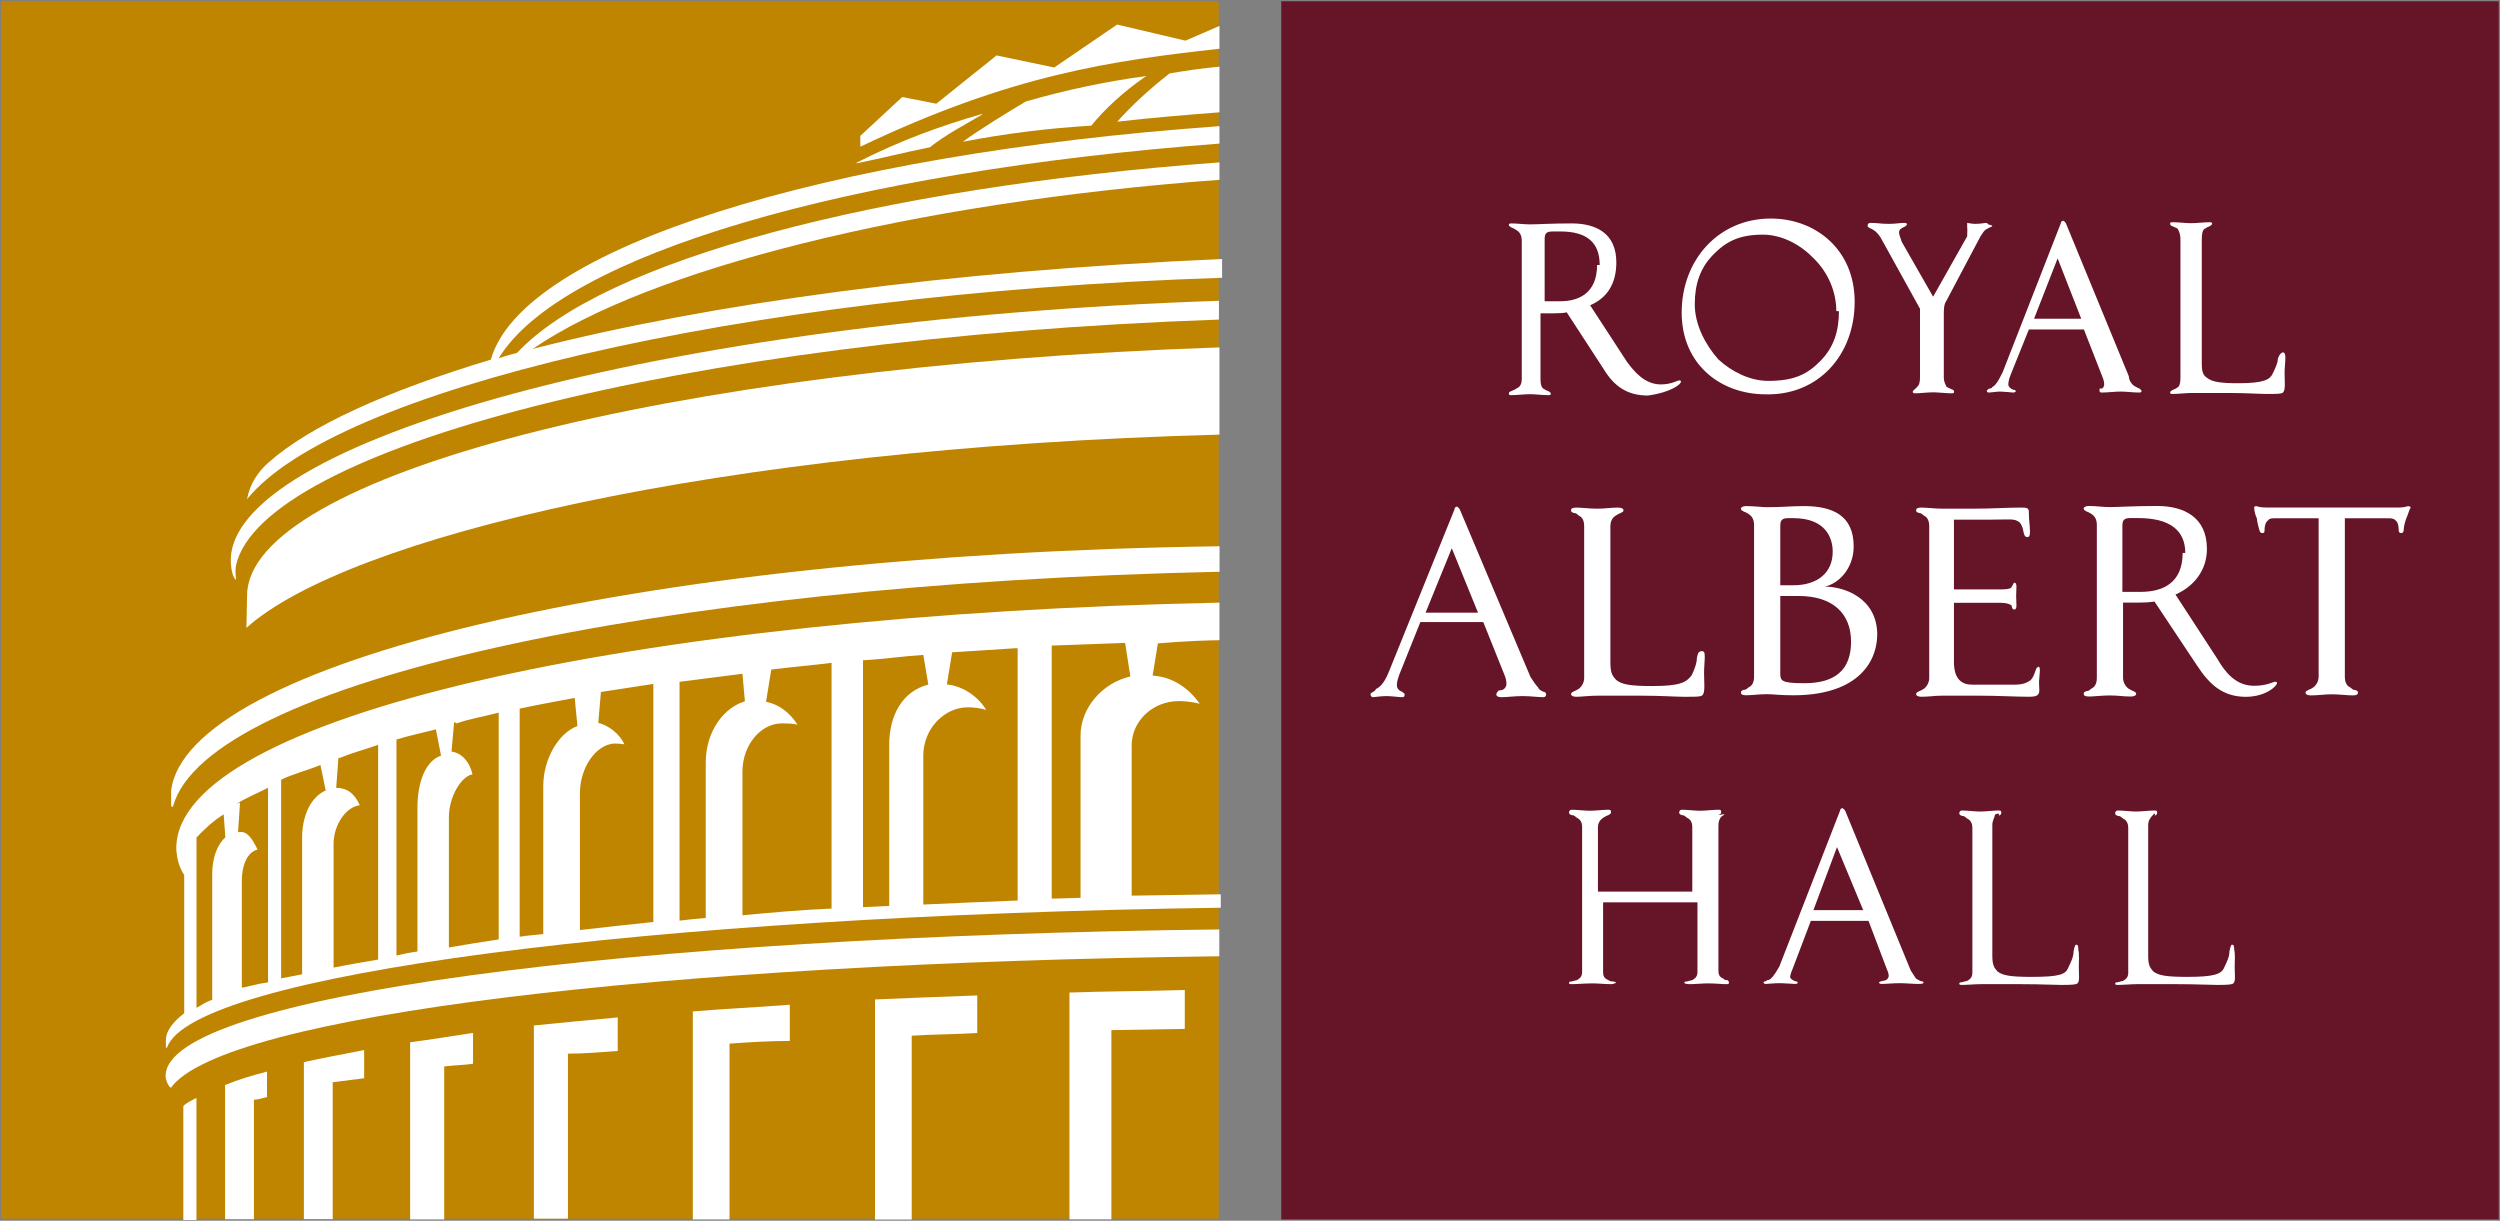 <?xml version="1.0" encoding="UTF-8" standalone="no"?>
<!-- Created with Inkscape (http://www.inkscape.org/) -->

<svg
   xmlns:dc="http://purl.org/dc/elements/1.1/"
   xmlns:cc="http://creativecommons.org/ns#"
   xmlns:rdf="http://www.w3.org/1999/02/22-rdf-syntax-ns#"
   xmlns:svg="http://www.w3.org/2000/svg"
   xmlns="http://www.w3.org/2000/svg"
   xmlns:sodipodi="http://sodipodi.sourceforge.net/DTD/sodipodi-0.dtd"
   xmlns:inkscape="http://www.inkscape.org/namespaces/inkscape"
   width="1000"
   height="488.287"
   id="svg11364"
   version="1.1"
   inkscape:version="0.48.5 r10040"
   sodipodi:docname="New document 5">
  <rect width="100%" height="100%" fill="#808080" stroke="none"/>
  <defs
     id="defs11366" />
  <sodipodi:namedview
     id="base"
     pagecolor="#ffffff"
     bordercolor="#666666"
     borderopacity="1.0"
     inkscape:pageopacity="0.0"
     inkscape:pageshadow="2"
     inkscape:zoom="0.40603397"
     inkscape:cx="497.69828"
     inkscape:cy="87.408742"
     inkscape:document-units="px"
     inkscape:current-layer="layer1"
     showgrid="false"
     fit-margin-left="0.5"
     fit-margin-bottom="0.5"
     fit-margin-top="0.5"
     fit-margin-right="0.5"
     inkscape:window-width="1190"
     inkscape:window-height="1037"
     inkscape:window-x="725"
     inkscape:window-y="-21"
     inkscape:window-maximized="0" />
  <g
     inkscape:label="Layer 1"
     inkscape:groupmode="layer"
     id="layer1"
     transform="translate(-402.251,127.586)">
    <path
       inkscape:connector-curvature="0"
       id="path9971"
       style="fill:#661428;fill-opacity:1;fill-rule:nonzero;stroke:none"
       d="m 914.748,360.201 487.003,0 0,-487.279 -487.003,0 0,487.279 z" />
    <g
       transform="matrix(1048.401,0,0,-536.716,1074.629,25.113)"
       id="g9973">
      <path
         inkscape:connector-curvature="0"
         id="path9975"
         style="fill:#ffffff;fill-opacity:1;fill-rule:nonzero;stroke:none"
         d="m 0,0 c 0,7.4e-4 -1.8e-4,0.001 -6.5e-4,0.001 -7.3e-4,0 -0.003,-0.003 -0.007,-0.003 -0.006,0 -0.01,0.009 -0.013,0.017 l -0.014,0.042 c 0.006,0.005 0.01,0.015 0.01,0.032 0,0.022 -0.008,0.029 -0.017,0.029 -0.008,0 -0.013,-7.2e-4 -0.016,-7.2e-4 -0.002,0 -0.005,7.2e-4 -0.007,7.2e-4 -0.001,0 -0.001,-5.3e-4 -0.001,-0.001 0,-9.1e-4 1.8e-4,-0.001 9.2e-4,-0.002 5.6e-4,-3.7e-4 0.001,-7.2e-4 0.002,-0.002 8.3e-4,-0.001 0.002,-0.003 0.002,-0.008 l 0,-0.103 c 0,-0.004 -7.9e-4,-0.006 -0.002,-0.007 -6.7e-4,-0.001 -0.001,-0.001 -0.002,-0.002 -7.4e-4,-5e-4 -9.2e-4,-8.4e-4 -9.2e-4,-0.002 0,-8.9e-4 2.8e-4,-0.001 0.001,-0.001 0.002,0 0.005,7.3e-4 0.007,7.3e-4 0.002,0 0.005,-7.3e-4 0.007,-7.3e-4 0.001,0 0.001,5.6e-4 0.001,0.001 0,8.9e-4 -1.9e-4,0.001 -9.3e-4,0.002 -5.6e-4,3.3e-4 -0.001,6.6e-4 -0.002,0.002 -6.5e-4,0.001 -0.001,0.003 -0.001,0.007 l 0,0.049 0.005,0 c 0.002,0 0.004,1.8e-4 0.005,7.3e-4 l 0.014,-0.042 c 0.004,-0.013 0.009,-0.02 0.017,-0.02 C -0.004,-0.008 0,-0.002 0,0 z m -0.032,0.087 c 0,-0.021 -0.007,-0.027 -0.014,-0.027 l -0.006,0 0,0.046 c 0,0.004 3.6e-4,0.006 0.003,0.006 l 0.003,0 c 0.01,0 0.015,-0.008 0.015,-0.025" />
    </g>
    <g
       transform="matrix(1048.401,0,0,-536.716,1144.117,-6.892)"
       id="g9977">
      <path
         inkscape:connector-curvature="0"
         id="path9979"
         style="fill:#ffffff;fill-opacity:1;fill-rule:nonzero;stroke:none"
         d="m 0,0 c 0,0.039 -0.015,0.062 -0.032,0.062 -0.02,0 -0.034,-0.031 -0.034,-0.07 0,-0.039 0.015,-0.061 0.032,-0.061 C -0.014,-0.07 0,-0.04 0,0 z m -0.006,-0.007 c 0,-0.015 -0.002,-0.027 -0.007,-0.037 -0.005,-0.01 -0.01,-0.015 -0.02,-0.015 -0.007,0 -0.014,0.007 -0.019,0.016 -0.005,0.011 -0.009,0.026 -0.009,0.041 0,0.015 0.002,0.027 0.007,0.037 0.005,0.01 0.01,0.015 0.019,0.015 0.007,0 0.014,-0.007 0.019,-0.017 0.006,-0.011 0.009,-0.026 0.009,-0.04" />
    </g>
    <g
       transform="matrix(1048.401,0,0,-536.716,1198.644,-36.814)"
       id="g9981">
      <path
         inkscape:connector-curvature="0"
         id="path9983"
         style="fill:#ffffff;fill-opacity:1;fill-rule:nonzero;stroke:none"
         d="m 0,0 c -6.4e-4,-5.4e-4 -9.3e-4,-7.2e-4 -0.002,-0.002 -6.5e-4,-9e-4 -0.001,-0.002 -0.002,-0.005 l -0.013,-0.048 c -0.001,-0.003 -0.001,-0.006 -0.001,-0.011 l 0,-0.046 c 0,-0.004 8.3e-4,-0.006 0.001,-0.007 6.4e-4,-0.001 0.001,-0.001 0.002,-0.002 7.3e-4,-5e-4 9.2e-4,-8.4e-4 9.2e-4,-0.002 0,-8.9e-4 -2.8e-4,-0.001 -0.001,-0.001 -0.002,0 -0.005,7.3e-4 -0.007,7.3e-4 -0.002,0 -0.005,-7.3e-4 -0.007,-7.3e-4 -4.7e-4,0 -7.7e-4,5.6e-4 -7.7e-4,0.001 0,8.9e-4 1.9e-4,0.001 7.7e-4,0.002 2e-5,3.3e-4 5.6e-4,6.7e-4 0.001,0.002 6.3e-4,0.001 0.001,0.003 0.001,0.007 l 0,0.051 -0.015,0.053 c -0.001,0.003 -0.002,0.005 -0.003,0.006 -4.5e-4,5.5e-4 -7.4e-4,9.2e-4 -0.001,0.001 -6.3e-4,5.4e-4 -0.001,0.001 -0.001,0.002 0,9e-4 2.8e-4,0.002 0.001,0.002 0.003,0 0.004,-7.2e-4 0.007,-7.2e-4 0.003,0 0.004,7.2e-4 0.006,7.2e-4 0.001,0 0.001,-7.2e-4 0.001,-0.001 0,-9e-4 -2.6e-4,-0.001 -0.001,-0.002 -0.001,-7.2e-4 -0.002,-0.002 -0.002,-0.004 0,-0.002 7.4e-4,-0.005 0.001,-0.007 l 0.012,-0.041 0.013,0.045 c 0,0.003 6e-5,0.004 6e-5,0.005 0,7.4e-4 -6e-5,0.001 -6e-5,0.002 0,5.5e-4 0,0.001 0,0.002 0,7.1e-4 0,0.001 0,0.001 0,0 0.002,-7.2e-4 0.003,-7.2e-4 0.002,0 0.004,7.2e-4 0.004,7.2e-4 6.4e-4,0 9.2e-4,-5.5e-4 9.2e-4,-0.001 C 0.001,9.1e-4 6.5e-4,5.5e-4 0,0" />
    </g>
    <g
       transform="matrix(1048.401,0,0,-536.716,1258.854,28.891)"
       id="g9985">
      <path
         inkscape:connector-curvature="0"
         id="path9987"
         style="fill:#ffffff;fill-opacity:1;fill-rule:nonzero;stroke:none"
         d="m 0,0 c 0,9e-4 -2.8e-4,0.001 -8.2e-4,0.002 -7.6e-4,4.8e-4 -0.001,0.001 -0.002,0.002 -8.4e-4,0.001 -0.002,0.004 -0.002,0.007 l -0.024,0.114 c -2.5e-4,0.001 -8.1e-4,0.002 -0.001,0.002 -3.6e-4,0 -9.3e-4,-3.6e-4 -0.001,-0.002 L -0.053,0.014 C -0.055,0.006 -0.056,0.004 -0.057,0.003 -0.057,0.002 -0.058,0.002 -0.058,0.002 -0.059,0.001 -0.059,5.5e-4 -0.059,0 c 0,-7.2e-4 2.8e-4,-0.001 0.001,-0.001 3.7e-4,0 0.003,7.3e-4 0.004,7.3e-4 0.001,0 0.005,-7.3e-4 0.005,-7.3e-4 8.7e-4,0 0.001,7.3e-4 0.001,0.001 0,7.3e-4 -2.7e-4,0.001 -8.2e-4,0.001 -7.7e-4,4.8e-4 -0.002,0.002 -0.002,0.004 0,0.001 1.9e-4,0.004 8.4e-4,0.007 l 0.007,0.034 0.021,0 0.007,-0.035 c 4.5e-4,-0.002 7.4e-4,-0.004 7.4e-4,-0.006 0,-0.001 -3.9e-4,-0.003 -9.4e-4,-0.003 C -0.015,0.002 -0.015,0.002 -0.016,0.002 -0.016,0.001 -0.016,7.3e-4 -0.016,0 c 0,-7.2e-4 2.6e-4,-0.001 0.001,-0.001 0.002,0 0.005,7.3e-4 0.007,7.3e-4 0.002,0 0.005,-7.3e-4 0.007,-7.3e-4 C -2.8e-4,-0.001 0,-7.2e-4 0,0 z m -0.023,0.054 -0.018,0 0.009,0.045 0.009,-0.045" />
    </g>
    <g
       transform="matrix(1048.401,0,0,-536.716,1316.086,21.415)"
       id="g9989">
      <path
         inkscape:connector-curvature="0"
         id="path9991"
         style="fill:#ffffff;fill-opacity:1;fill-rule:nonzero;stroke:none"
         d="m 0,0 c 0,-0.003 9e-5,-0.006 9e-5,-0.009 0,-0.003 -1.7e-4,-0.005 -7.5e-4,-0.006 -6.3e-4,-8.9e-4 -0.002,-0.001 -0.006,-0.001 -0.003,0 -0.008,7.3e-4 -0.014,7.3e-4 l -0.015,0 c -0.002,0 -0.005,-7.3e-4 -0.007,-7.3e-4 -0.001,0 -0.001,5.6e-4 -0.001,0.001 0,8.9e-4 1.7e-4,0.001 9.3e-4,0.002 5.3e-4,3.3e-4 0.001,6.7e-4 0.002,0.002 6.5e-4,0.001 0.001,0.003 0.001,0.007 l 0,0.103 c 0,0.005 -8.4e-4,0.007 -0.001,0.008 -6.4e-4,0.001 -0.001,0.001 -0.002,0.002 -7.6e-4,5.4e-4 -9.3e-4,9e-4 -9.3e-4,0.002 0,9.2e-4 2.7e-4,0.001 0.001,0.001 0.002,0 0.005,-7.2e-4 0.007,-7.2e-4 0.002,0 0.005,7.2e-4 0.007,7.2e-4 0.001,0 0.001,-5.2e-4 0.001,-0.001 0,-9e-4 -2.1e-4,-0.001 -9.3e-4,-0.002 -5.5e-4,-3.7e-4 -0.001,-7.3e-4 -0.002,-0.002 -6.3e-4,-0.001 -0.001,-0.003 -0.001,-0.008 l 0,-0.092 c 0,-0.007 5.5e-4,-0.009 0.002,-0.011 0.002,-0.003 0.005,-0.004 0.012,-0.004 0.01,0 0.012,0.003 0.013,0.007 0.001,0.004 0.002,0.008 0.002,0.011 C -0.002,0.014 -0.001,0.015 -6.6e-4,0.015 -8e-5,0.015 3e-4,0.014 3e-4,0.011 3e-4,0.008 0,0.003 0,0" />
    </g>
    <g
       transform="matrix(1048.401,0,0,-536.716,1020.71,150.216)"
       id="g9993">
      <path
         inkscape:connector-curvature="0"
         id="path9995"
         style="fill:#ffffff;fill-opacity:1;fill-rule:nonzero;stroke:none"
         d="m 0,0 c 0,0.001 -3.4e-4,0.002 -9.6e-4,0.002 -8.4e-4,6.2e-4 -0.002,0.002 -0.002,0.003 -9.5e-4,0.002 -0.002,0.005 -0.003,0.008 l -0.027,0.125 c -3.1e-4,0.001 -9.5e-4,0.002 -0.001,0.002 -4.1e-4,0 -0.001,-4.1e-4 -0.001,-0.002 L -0.06,0.017 C -0.062,0.007 -0.064,0.005 -0.065,0.004 -0.065,0.003 -0.066,0.002 -0.066,0.002 -0.067,0.001 -0.067,6.1e-4 -0.067,0 c 0,-8.2e-4 3.1e-4,-0.002 0.001,-0.002 4.2e-4,0 0.003,8.2e-4 0.005,8.2e-4 0.002,0 0.005,-8.2e-4 0.006,-8.2e-4 9.4e-4,0 0.001,8.2e-4 0.001,0.002 0,8.3e-4 -3.1e-4,0.001 -9.5e-4,0.002 -8.4e-4,6.1e-4 -0.002,0.002 -0.002,0.005 0,0.002 2.2e-4,0.004 9.6e-4,0.008 l 0.008,0.039 0.024,0 0.008,-0.039 c 5.2e-4,-0.002 8.4e-4,-0.005 8.4e-4,-0.007 0,-0.002 -4.3e-4,-0.003 -0.001,-0.004 -3.1e-4,-4.5e-4 -8.4e-4,-8.6e-4 -0.002,-0.001 C -0.019,0.001 -0.019,8.3e-4 -0.019,0 c 0,-8.2e-4 3.2e-4,-0.002 0.002,-0.002 0.002,0 0.005,8.2e-4 0.008,8.2e-4 0.003,0 0.006,-8.2e-4 0.008,-8.2e-4 C -3.4e-4,-0.002 0,-8.2e-4 0,0 z m -0.026,0.061 -0.02,0 0.01,0.048 0.01,-0.048" />
    </g>
    <g
       transform="matrix(1048.401,0,0,-536.716,1083.876,141.467)"
       id="g9997">
      <path
         inkscape:connector-curvature="0"
         id="path9999"
         style="fill:#ffffff;fill-opacity:1;fill-rule:nonzero;stroke:none"
         d="m 0,0 c 0,-0.004 1.1e-4,-0.006 1.1e-4,-0.01 0,-0.004 -2e-4,-0.006 -8.5e-4,-0.007 -7.5e-4,-0.001 -0.002,-0.001 -0.007,-0.001 -0.003,0 -0.009,8.2e-4 -0.016,8.2e-4 l -0.017,0 c -0.003,0 -0.006,-8.2e-4 -0.008,-8.2e-4 -0.001,0 -0.002,6.1e-4 -0.002,0.002 0,0.001 2e-4,0.001 0.001,0.002 6.3e-4,4.2e-4 0.001,8.3e-4 0.002,0.002 7e-4,0.001 0.002,0.004 0.002,0.008 l 0,0.113 c 0,0.005 -9.4e-4,0.007 -0.002,0.008 -6.8e-4,0.001 -0.001,0.002 -0.002,0.002 -8.5e-4,6.3e-4 -0.001,0.001 -0.001,0.002 0,0.001 2.9e-4,0.002 0.002,0.002 0.002,0 0.005,-8.2e-4 0.008,-8.2e-4 0.003,0 0.005,8.2e-4 0.008,8.2e-4 0.001,0 0.002,-6.1e-4 0.002,-0.002 0,-0.001 -2.2e-4,-0.001 -0.001,-0.002 -6.2e-4,-3.9e-4 -0.001,-8.3e-4 -0.002,-0.002 -7.4e-4,-0.001 -0.002,-0.003 -0.002,-0.008 l 0,-0.101 c 0,-0.008 6.4e-4,-0.01 0.002,-0.013 0.002,-0.004 0.006,-0.005 0.014,-0.005 0.011,0 0.013,0.003 0.015,0.008 0.001,0.004 0.002,0.009 0.002,0.013 4.1e-4,0.004 7.5e-4,0.005 0.002,0.005 6.5e-4,0 0.001,-6.2e-4 0.001,-0.004 C 3.1e-4,0.01 0,0.004 0,0" />
    </g>
    <g
       transform="matrix(1048.401,0,0,-536.716,1142.67,129.058)"
       id="g10001">
      <path
         inkscape:connector-curvature="0"
         id="path10003"
         style="fill:#ffffff;fill-opacity:1;fill-rule:nonzero;stroke:none"
         d="m 0,0 c 0,-0.027 -0.01,-0.031 -0.018,-0.031 -0.009,0 -0.009,0.002 -0.009,0.008 l 0,0.057 0.007,0 C -0.007,0.034 0,0.021 0,0 z m 0.01,0.005 c 0,0.028 -0.013,0.036 -0.02,0.036 0.005,0.002 0.011,0.013 0.011,0.03 0,0.023 -0.008,0.03 -0.019,0.03 -0.005,0 -0.008,-8.2e-4 -0.014,-8.2e-4 -0.002,0 -0.005,8.2e-4 -0.008,8.2e-4 -0.001,0 -0.002,-6.1e-4 -0.002,-0.002 0,-0.001 2e-4,-0.001 0.001,-0.002 6.3e-4,-3.9e-4 0.001,-8.3e-4 0.002,-0.002 7.3e-4,-0.001 0.002,-0.003 0.002,-0.008 l 0,-0.113 c 0,-0.005 -9.3e-4,-0.007 -0.002,-0.008 -7.5e-4,-0.001 -0.001,-0.002 -0.002,-0.002 -8.5e-4,-6.1e-4 -0.001,-0.001 -0.001,-0.002 0,-0.001 3.2e-4,-0.002 0.002,-0.002 0.002,0 0.005,8.2e-4 0.008,8.2e-4 0.002,0 0.005,-8.2e-4 0.01,-8.2e-4 0.023,0 0.032,0.022 0.032,0.046 z m -0.017,0.062 c 0,-0.016 -0.006,-0.025 -0.015,-0.025 l -0.005,0 0,0.044 c 0,0.004 4.3e-4,0.006 0.003,0.006 l 0.002,0 c 0.012,0 0.015,-0.014 0.015,-0.025" />
    </g>
    <g
       transform="matrix(1048.401,0,0,-536.716,1217.861,145.214)"
       id="g10005">
      <path
         inkscape:connector-curvature="0"
         id="path10007"
         style="fill:#ffffff;fill-opacity:1;fill-rule:nonzero;stroke:none"
         d="m 0,0 c 0,-0.002 1.1e-4,-0.005 1.1e-4,-0.006 0,-0.004 -0.001,-0.005 -0.004,-0.005 -0.005,0 -0.012,8.2e-4 -0.019,8.2e-4 l -0.014,0 c -0.003,0 -0.005,-8.2e-4 -0.008,-8.2e-4 -0.001,0 -0.002,6.2e-4 -0.002,0.002 0,0.001 2.3e-4,0.001 0.001,0.002 6.3e-4,4.2e-4 0.001,8.3e-4 0.002,0.002 7.4e-4,0.001 0.002,0.004 0.002,0.008 l 0,0.113 c 0,0.005 -9.7e-4,0.007 -0.002,0.008 -7.4e-4,0.001 -0.001,0.002 -0.002,0.002 -8.4e-4,6.3e-4 -0.001,0.001 -0.001,0.002 0,0.001 3.4e-4,0.002 0.002,0.002 0.002,0 0.005,-8.2e-4 0.008,-8.2e-4 l 0.012,0 c 0.007,0 0.013,8.2e-4 0.018,8.2e-4 0.002,0 0.003,-2.1e-4 0.003,-0.003 0,-0.007 4.3e-4,-0.01 4.3e-4,-0.015 0,-0.003 -2.2e-4,-0.004 -0.001,-0.004 -0.002,0 -9.4e-4,0.007 -0.003,0.011 -0.002,0.003 -0.003,0.002 -0.011,0.002 l -0.014,0 0,-0.052 0.018,0 c 0.003,0 0.004,0.001 0.004,0.002 5.2e-4,0.001 7.2e-4,0.003 0.001,0.003 6.3e-4,0 8.4e-4,-9.8e-4 8.4e-4,-0.003 0,-0.002 -1.1e-4,-0.006 -1.1e-4,-0.007 0,-0.002 1.1e-4,-0.005 1.1e-4,-0.007 0,-0.002 -2.1e-4,-0.003 -8.4e-4,-0.003 -7.6e-4,0 -9.6e-4,0.002 -0.001,0.003 -5.4e-4,0.001 -0.002,0.002 -0.004,0.002 l -0.018,0 0,-0.044 c 0,-0.013 0.003,-0.017 0.007,-0.017 l 0.016,0 c 0.004,0 0.005,0.002 0.006,0.003 0.002,0.003 0.002,0.01 0.003,0.01 C 0,0.012 3.1e-4,0.011 3.1e-4,0.009 3.1e-4,0.006 0,0.002 0,0" />
    </g>
    <g
       transform="matrix(1048.401,0,0,-536.716,1313.056,145.654)"
       id="g10009">
      <path
         inkscape:connector-curvature="0"
         id="path10011"
         style="fill:#ffffff;fill-opacity:1;fill-rule:nonzero;stroke:none"
         d="m 0,0 c 0,8.2e-4 -2.2e-4,0.001 -7.4e-4,0.001 -8.4e-4,0 -0.003,-0.003 -0.008,-0.003 -0.007,0 -0.011,0.01 -0.014,0.02 l -0.016,0.048 c 0.007,0.006 0.012,0.018 0.012,0.034 0,0.024 -0.009,0.032 -0.019,0.032 -0.009,0 -0.015,-8.3e-4 -0.018,-8.3e-4 -0.003,0 -0.005,8.3e-4 -0.008,8.3e-4 -0.001,0 -0.002,-6.2e-4 -0.002,-0.002 0,-0.001 2e-4,-0.001 0.001,-0.002 6.3e-4,-3.9e-4 0.001,-8.3e-4 0.002,-0.002 7.2e-4,-0.001 0.002,-0.003 0.002,-0.008 l 0,-0.114 c 0,-0.005 -9.4e-4,-0.007 -0.002,-0.008 -7.5e-4,-0.001 -0.001,-0.002 -0.002,-0.002 -8.4e-4,-6.1e-4 -0.001,-0.001 -0.001,-0.002 0,-0.001 3e-4,-0.002 0.002,-0.002 0.002,0 0.005,8.1e-4 0.008,8.1e-4 0.003,0 0.005,-8.1e-4 0.008,-8.1e-4 0.001,0 0.002,6.1e-4 0.002,0.002 0,0.001 -1.9e-4,0.001 -0.001,0.002 -6.2e-4,4.1e-4 -0.001,8.2e-4 -0.002,0.002 -7.5e-4,0.001 -0.002,0.004 -0.002,0.008 l 0,0.056 0.006,0 c 0.002,0 0.004,1.9e-4 0.006,7.7e-4 l 0.016,-0.047 c 0.005,-0.015 0.01,-0.024 0.019,-0.024 C -0.004,-0.01 0,-0.002 0,0 z m -0.036,0.097 c 0,-0.023 -0.008,-0.029 -0.016,-0.029 l -0.007,0 0,0.049 c 0,0.004 4.2e-4,0.006 0.003,0.006 l 0.003,0 c 0.012,0 0.018,-0.009 0.018,-0.026" />
    </g>
    <g
       transform="matrix(1048.401,0,0,-536.716,1364.774,79.729)"
       id="g10013">
      <path
         inkscape:connector-curvature="0"
         id="path10015"
         style="fill:#ffffff;fill-opacity:1;fill-rule:nonzero;stroke:none"
         d="m 0,0 c -5.1e-4,-0.003 -0.001,-0.006 -0.001,-0.009 -2.4e-4,-0.002 -5.2e-4,-0.002 -0.001,-0.002 -5.2e-4,0 -9e-4,6.2e-4 -9e-4,0.002 0,0.002 -10e-5,0.004 -5.5e-4,0.006 -4.6e-4,0.001 -9.2e-4,0.003 -0.003,0.003 l -0.017,0 0,-0.118 c 0,-0.005 9.5e-4,-0.007 0.002,-0.008 7.4e-4,-0.001 0.001,-0.002 0.002,-0.002 8.6e-4,-6.1e-4 0.001,-0.001 0.001,-0.002 0,-0.001 -3.2e-4,-0.002 -0.002,-0.002 -0.002,0 -0.005,8.2e-4 -0.008,8.2e-4 -0.003,0 -0.005,-8.2e-4 -0.008,-8.2e-4 -0.001,0 -0.002,6.2e-4 -0.002,0.002 0,0.001 1.9e-4,0.001 0.001,0.002 6.4e-4,4.1e-4 0.001,8.2e-4 0.002,0.002 7.6e-4,0.001 0.002,0.004 0.002,0.008 l 0,0.118 -0.017,0 c -0.002,0 -0.002,-0.001 -0.003,-0.003 -5.3e-4,-0.002 -6.3e-4,-0.004 -6.3e-4,-0.006 0,-0.002 -4.3e-4,-0.002 -9.5e-4,-0.002 -4.9e-4,0 -7.9e-4,6.2e-4 -0.001,0.002 -3e-4,0.002 -8.6e-4,0.006 -0.001,0.009 -7.3e-4,0.003 -0.001,0.006 -0.001,0.008 0,8.1e-4 1.9e-4,0.001 8.4e-4,0.001 6.2e-4,0 8.4e-4,-0.001 0.004,-0.001 l 0.05,0 c 0.003,0 0.003,0.001 0.004,0.001 6.4e-4,0 8.5e-4,-6.3e-4 8.5e-4,-0.001 C 0.001,0.006 7.3e-4,0.003 0,0" />
    </g>
    <g
       transform="matrix(1048.401,0,0,-536.716,1092.766,266.077)"
       id="g10017">
      <path
         inkscape:connector-curvature="0"
         id="path10019"
         style="fill:#ffffff;fill-opacity:1;fill-rule:nonzero;stroke:none"
         d="M 0,0 C -0.002,0 -0.004,5.8e-4 -0.007,5.8e-4 -0.009,5.8e-4 -0.012,0 -0.014,0 -0.015,0 -0.016,4.3e-4 -0.016,0.001 c 0,7.2e-4 2e-4,0.001 10e-4,0.001 5.8e-4,3.1e-4 0.001,6e-4 0.002,0.001 6.7e-4,8.6e-4 0.002,0.002 0.002,0.006 l 0,0.052 -0.036,0 0,-0.052 c 0,-0.004 9e-4,-0.005 0.002,-0.006 6.9e-4,-8.5e-4 0.001,-0.001 0.002,-0.001 7.7e-4,-4.4e-4 9.7e-4,-7.2e-4 9.7e-4,-0.001 C -0.043,4.3e-4 -0.043,0 -0.044,0 -0.046,0 -0.049,5.8e-4 -0.051,5.8e-4 -0.054,5.8e-4 -0.057,0 -0.059,0 c -0.001,0 -0.001,4.3e-4 -0.001,0.001 0,7.2e-4 2.1e-4,0.001 10e-4,0.001 5.8e-4,3.1e-4 0.001,6e-4 0.002,0.001 6.8e-4,8.6e-4 0.002,0.002 0.002,0.006 l 0,0.108 c 0,0.004 -8.8e-4,0.006 -0.002,0.007 -6.8e-4,0.001 -0.001,0.002 -0.002,0.002 -7.9e-4,5.8e-4 -10e-4,9.5e-4 -10e-4,0.002 0,9.5e-4 3.2e-4,0.002 0.001,0.002 0.002,0 0.005,-7.7e-4 0.007,-7.7e-4 0.002,0 0.005,7.7e-4 0.007,7.7e-4 0.001,0 0.001,-5.7e-4 0.001,-0.002 0,-9.6e-4 -2e-4,-0.001 -9.7e-4,-0.002 -5.9e-4,-3.8e-4 -0.001,-7.7e-4 -0.002,-0.002 -6.8e-4,-0.001 -0.002,-0.003 -0.002,-0.007 l 0,-0.048 0.036,0 0,0.048 c 0,0.004 -8.6e-4,0.006 -0.002,0.007 -7e-4,0.001 -0.001,0.002 -0.002,0.002 -8e-4,5.8e-4 -10e-4,9.5e-4 -10e-4,0.002 0,9.5e-4 3.1e-4,0.002 0.001,0.002 0.002,0 0.005,-7.7e-4 0.007,-7.7e-4 0.002,0 0.005,7.7e-4 0.007,7.7e-4 0.001,0 0.001,-5.7e-4 0.001,-0.002 0,-9.6e-4 -2.1e-4,-0.001 -0.001,-0.002 C -1e-4,0.127 -6.8e-4,0.127 -0.001,0.126 -0.002,0.125 -0.003,0.123 -0.003,0.118 l 0,-0.108 c 0,-0.004 8.6e-4,-0.005 0.002,-0.006 C -6.8e-4,0.003 -1e-4,0.003 4.9e-4,0.003 0.001,0.002 0.001,0.002 0.001,0.001 0.001,4.3e-4 0.001,0 0,0" />
    </g>
    <g
       transform="matrix(1048.401,0,0,-536.716,1171.648,265.454)"
       id="g10021">
      <path
         inkscape:connector-curvature="0"
         id="path10023"
         style="fill:#ffffff;fill-opacity:1;fill-rule:nonzero;stroke:none"
         d="m 0,0 c 0,7.2e-4 -2.9e-4,0.001 -8.6e-4,0.001 -7.9e-4,4.5e-4 -0.001,0.001 -0.002,0.002 -2.9e-4,0.001 -0.001,0.003 -0.002,0.006 l -0.025,0.119 c -3.1e-4,0.001 -9.1e-4,0.002 -0.001,0.002 -3.7e-4,0 -9.5e-4,-3.7e-4 -0.001,-0.002 L -0.055,0.012 C -0.057,0.005 -0.058,0.003 -0.059,0.002 -0.059,0.002 -0.06,0.002 -0.06,0.001 -0.061,0.001 -0.061,4.4e-4 -0.061,0 c 0,-5.9e-4 2.8e-4,-0.001 0.001,-0.001 3.7e-4,0 0.003,5.7e-4 0.005,5.7e-4 0.002,0 0.005,-5.7e-4 0.006,-5.7e-4 8.7e-4,0 0.001,5.7e-4 0.001,0.001 0,5.6e-4 -2.9e-4,8.7e-4 -8.8e-4,0.001 -7.7e-4,4.2e-4 -0.002,0.002 -0.002,0.003 0,0.001 2.1e-4,0.003 9e-4,0.006 l 0.007,0.036 0.022,0 0.007,-0.036 c 5e-4,-0.002 7.1e-4,-0.004 7.1e-4,-0.005 0,-0.001 -2.9e-4,-0.002 -8.9e-4,-0.003 -3.2e-4,-2.9e-4 -8e-4,-5.9e-4 -0.002,-0.001 -5.9e-4,-3e-4 -7.9e-4,-7.4e-4 -7.9e-4,-0.001 0,-5.9e-4 3e-4,-0.001 0.001,-0.001 0.002,0 0.004,5.7e-4 0.007,5.7e-4 0.002,0 0.005,-5.7e-4 0.007,-5.7e-4 C -2.9e-4,-0.001 0,-5.9e-4 0,0 z m -0.023,0.054 -0.019,0 0.009,0.047 0.01,-0.047" />
    </g>
    <g
       transform="matrix(1048.401,0,0,-536.716,1296.124,258.874)"
       id="g10025">
      <path
         inkscape:connector-curvature="0"
         id="path10027"
         style="fill:#ffffff;fill-opacity:1;fill-rule:nonzero;stroke:none"
         d="m 0,0 c 0,-0.004 1e-4,-0.006 1e-4,-0.008 0,-0.003 -1.8e-4,-0.004 -6.9e-4,-0.005 -6.4e-4,-7e-4 -0.002,-10e-4 -0.006,-10e-4 -0.003,0 -0.008,5.7e-4 -0.015,5.7e-4 l -0.016,0 c -0.002,0 -0.005,-5.7e-4 -0.007,-5.7e-4 -0.001,0 -0.001,4.3e-4 -0.001,0.001 0,7.2e-4 2e-4,0.001 9.8e-4,0.001 5.9e-4,3e-4 0.001,6e-4 0.002,0.001 6.9e-4,8.6e-4 0.002,0.002 0.002,0.006 l 0,0.108 c 0,0.004 -8.7e-4,0.006 -0.002,0.007 -6.7e-4,0.001 -0.001,0.002 -0.002,0.002 -7.8e-4,5.8e-4 -9.8e-4,9.5e-4 -9.8e-4,0.002 0,9.5e-4 3e-4,0.002 0.001,0.002 0.002,0 0.005,-7.7e-4 0.007,-7.7e-4 0.002,0 0.005,7.7e-4 0.007,7.7e-4 0.001,0 0.001,-5.8e-4 0.001,-0.002 0,-9.6e-4 -2.1e-4,-0.001 -9.7e-4,-0.002 C -0.03,0.114 -0.031,0.114 -0.031,0.113 -0.032,0.111 -0.033,0.109 -0.033,0.105 l 0,-0.097 c 0,-0.007 5.7e-4,-0.009 0.002,-0.012 0.002,-0.003 0.005,-0.004 0.013,-0.004 0.01,0 0.013,0.002 0.014,0.007 0.001,0.004 0.002,0.008 0.002,0.012 4e-4,0.004 6.7e-4,0.005 0.001,0.005 5.1e-4,0 8.4e-4,-5.3e-4 8.4e-4,-0.004 C 2.5e-4,0.009 0,0.003 0,0" />
    </g>
    <g
       transform="matrix(1048.401,0,0,-536.716,1233.776,258.874)"
       id="g10029">
      <path
         inkscape:connector-curvature="0"
         id="path10031"
         style="fill:#ffffff;fill-opacity:1;fill-rule:nonzero;stroke:none"
         d="m 0,0 c 0,-0.004 9e-5,-0.006 9e-5,-0.008 0,-0.003 -1.7e-4,-0.004 -6.8e-4,-0.005 -6.5e-4,-7e-4 -0.002,-10e-4 -0.006,-10e-4 -0.003,0 -0.008,5.7e-4 -0.015,5.7e-4 l -0.016,0 c -0.002,0 -0.005,-5.7e-4 -0.007,-5.7e-4 -0.001,0 -0.001,4.3e-4 -0.001,0.001 0,7.2e-4 2e-4,0.001 9.8e-4,0.001 5.9e-4,3e-4 0.001,6e-4 0.002,0.001 6.9e-4,8.6e-4 0.002,0.002 0.002,0.006 l 0,0.108 c 0,0.004 -8.6e-4,0.006 -0.002,0.007 -6.8e-4,0.001 -0.001,0.002 -0.002,0.002 -7.8e-4,5.8e-4 -9.8e-4,9.5e-4 -9.8e-4,0.002 0,9.5e-4 3e-4,0.002 0.001,0.002 0.002,0 0.005,-7.7e-4 0.007,-7.7e-4 0.002,0 0.005,7.7e-4 0.007,7.7e-4 0.001,0 0.001,-5.8e-4 0.001,-0.002 0,-9.6e-4 -2.1e-4,-0.001 -9.7e-4,-0.002 C -0.03,0.114 -0.031,0.114 -0.032,0.113 -0.032,0.111 -0.033,0.109 -0.033,0.105 l 0,-0.097 c 0,-0.007 5.8e-4,-0.009 0.002,-0.012 0.002,-0.003 0.005,-0.004 0.013,-0.004 0.011,0 0.013,0.002 0.014,0.007 0.001,0.004 0.002,0.008 0.002,0.012 3.9e-4,0.004 6.6e-4,0.005 0.001,0.005 5.1e-4,0 8.3e-4,-5.3e-4 8.3e-4,-0.004 C 2.4e-4,0.009 0,0.003 0,0" />
    </g>
    <path
       inkscape:connector-curvature="0"
       id="path10033"
       style="fill:#bf8500;fill-opacity:1;fill-rule:nonzero;stroke:none"
       d="m 402.751,359.898 486.982,0 0,-486.984 -486.982,0 0,486.984 z" />
    <g
       transform="matrix(1048.401,0,0,-536.716,496.677,98.466)"
       id="g10035">
      <path
         inkscape:connector-curvature="0"
         id="path10037"
         style="fill:#ffffff;fill-opacity:1;fill-rule:nonzero;stroke:none"
         d="m 0,0 c 0.01,0.086 0.169,0.169 0.375,0.183 l 0,0.014 C 0.161,0.183 -0.004,0.091 -0.002,0.002 c 7e-5,-0.003 4.7e-4,-0.011 0.002,-0.013 C -4.3e-4,-0.004 -9e-5,-0.001 0,0" />
    </g>
    <g
       transform="matrix(1048.401,0,0,-536.716,890.037,11.373)"
       id="g10039">
      <path
         inkscape:connector-curvature="0"
         id="path10041"
         style="fill:#ffffff;fill-opacity:1;fill-rule:nonzero;stroke:none"
         d="m 0,0 c -0.212,-0.014 -0.371,-0.097 -0.371,-0.185 l -2.5e-4,-0.024 C -0.333,-0.142 -0.193,-0.075 0,-0.065 L 0,0" />
    </g>
    <g
       transform="matrix(1048.401,0,0,-536.716,470.61,307.522)"
       id="g10043">
      <path
         inkscape:connector-curvature="0"
         id="path10045"
         style="fill:#ffffff;fill-opacity:1;fill-rule:nonzero;stroke:none"
         d="m 0,0 c 0.02,0.054 0.188,0.093 0.4,0.098 l 0,0.02 C 0.174,0.113 -0.002,0.068 -0.002,0.009 l 0,-9.7e-4 C -0.002,0.006 -0.001,0.001 0,0" />
    </g>
    <g
       transform="matrix(1048.401,0,0,-536.716,890.037,-70.149)"
       id="g10047">
      <path
         inkscape:connector-curvature="0"
         id="path10049"
         style="fill:#ffffff;fill-opacity:1;fill-rule:nonzero;stroke:none"
         d="m 0,0 0,0.013 c -0.151,-0.021 -0.266,-0.091 -0.278,-0.174 -0.039,-0.023 -0.069,-0.049 -0.085,-0.077 -0.004,-0.007 -0.007,-0.016 -0.008,-0.027 0.033,0.08 0.185,0.153 0.372,0.165 l 0,0.014 C -0.104,-0.095 -0.194,-0.119 -0.262,-0.153 -0.218,-0.094 -0.118,-0.044 0,-0.027 l 0,0.013 C -0.131,-0.033 -0.235,-0.087 -0.268,-0.156 -0.27,-0.157 -0.272,-0.158 -0.275,-0.16 -0.251,-0.083 -0.142,-0.021 0,0" />
    </g>
    <g
       transform="matrix(1048.401,0,0,-536.716,890.037,-108.1)"
       id="g10051">
      <path
         inkscape:connector-curvature="0"
         id="path10053"
         style="fill:#ffffff;fill-opacity:1;fill-rule:nonzero;stroke:none"
         d="m 0,0 c -0.041,-0.009 -0.079,-0.019 -0.137,-0.073 l -4e-5,0.008 0.016,0.029 0.013,-0.005 0.023,0.036 0.022,-0.009 0.024,0.032 L -0.013,0.006 0,0.017 0,0" />
    </g>
    <g
       transform="matrix(1048.401,0,0,-536.716,890.037,-100.908)"
       id="g10055">
      <path
         inkscape:connector-curvature="0"
         id="path10057"
         style="fill:#ffffff;fill-opacity:1;fill-rule:nonzero;stroke:none"
         d="M 0,0 C -0.006,-0.001 -0.013,-0.003 -0.019,-0.005 -0.027,-0.017 -0.034,-0.03 -0.039,-0.041 -0.026,-0.038 -0.013,-0.036 0,-0.034 L 0,0" />
    </g>
    <g
       transform="matrix(1048.401,0,0,-536.716,860.776,-97.184)"
       id="g10059">
      <path
         inkscape:connector-curvature="0"
         id="path10061"
         style="fill:#ffffff;fill-opacity:1;fill-rule:nonzero;stroke:none"
         d="m 0,0 c -0.015,-0.004 -0.03,-0.01 -0.046,-0.019 -0.006,-0.007 -0.017,-0.02 -0.024,-0.03 0.016,0.006 0.032,0.01 0.049,0.012 C -0.016,-0.025 -0.009,-0.012 0,0" />
    </g>
    <g
       transform="matrix(1048.401,0,0,-536.716,795.188,-81.817)"
       id="g10063">
      <path
         inkscape:connector-curvature="0"
         id="path10065"
         style="fill:#ffffff;fill-opacity:1;fill-rule:nonzero;stroke:none"
         d="M 0,0 -3.2e-4,2.4e-4 C -0.015,-0.008 -0.031,-0.019 -0.048,-0.036 l 0,-4.6e-4 c 0.01,0.004 0.018,0.008 0.028,0.012 C -0.014,-0.015 -0.006,-0.007 0,0" />
    </g>
    <g
       transform="matrix(1048.401,0,0,-536.716,470.709,194.506)"
       id="g10067">
      <path
         inkscape:connector-curvature="0"
         id="path10069"
         style="fill:#ffffff;fill-opacity:1;fill-rule:nonzero;stroke:none"
         d="m 0,0 0,0.011 c 0.006,0.094 0.175,0.176 0.4,0.182 l 0,-0.019 C 0.184,0.165 0.014,0.091 7.84e-4,-4.4e-4 5.32e-4,-0.002 -3.1e-5,-0.001 0,0" />
    </g>
    <g
       transform="matrix(1048.401,0,0,-536.716,547.913,292.435)"
       id="g10071">
      <path
         inkscape:connector-curvature="0"
         id="path10073"
         style="fill:#ffffff;fill-opacity:1;fill-rule:nonzero;stroke:none"
         d="m 0,0 c -0.008,-0.003 -0.016,-0.006 -0.023,-0.009 l 0,-0.117 0.011,0 0,0.102 C -0.008,-0.023 -0.004,-0.022 0,-0.021 L 0,0" />
    </g>
    <g
       transform="matrix(1048.401,0,0,-536.716,591.463,285.57)"
       id="g10075">
      <path
         inkscape:connector-curvature="0"
         id="path10077"
         style="fill:#ffffff;fill-opacity:1;fill-rule:nonzero;stroke:none"
         d="m 0,0 c -0.007,-0.002 -0.016,-0.005 -0.024,-0.007 l 0,-0.132 0.013,0 0,0.114 C -0.007,-0.024 -0.003,-0.024 0,-0.023 L 0,0" />
    </g>
    <g
       transform="matrix(1048.401,0,0,-536.716,475.588,314.794)"
       id="g10079">
      <path
         inkscape:connector-curvature="0"
         id="path10081"
         style="fill:#ffffff;fill-opacity:1;fill-rule:nonzero;stroke:none"
         d="m 0,0 0,-0.085 0.005,0 0,0.091 C 0.003,0.004 0.001,0.002 0,0" />
    </g>
    <g
       transform="matrix(1048.401,0,0,-536.716,509.059,301.054)"
       id="g10083">
      <path
         inkscape:connector-curvature="0"
         id="path10085"
         style="fill:#ffffff;fill-opacity:1;fill-rule:nonzero;stroke:none"
         d="m 0,0 c -0.006,-0.003 -0.011,-0.006 -0.016,-0.01 l 0,-0.1 0.011,0 0,0.089 C -0.004,-0.021 -0.002,-0.02 0,-0.019 L 0,0" />
    </g>
    <g
       transform="matrix(1048.401,0,0,-536.716,649.345,279.382)"
       id="g10087">
      <path
         inkscape:connector-curvature="0"
         id="path10089"
         style="fill:#ffffff;fill-opacity:1;fill-rule:nonzero;stroke:none"
         d="m 0,0 c -0.011,-0.002 -0.022,-0.004 -0.032,-0.006 l 0,-0.144 0.013,0 0,0.123 C -0.013,-0.027 -0.007,-0.026 0,-0.025 L 0,0" />
    </g>
    <g
       transform="matrix(1048.401,0,0,-536.716,793.144,270.585)"
       id="g10091">
      <path
         inkscape:connector-curvature="0"
         id="path10093"
         style="fill:#ffffff;fill-opacity:1;fill-rule:nonzero;stroke:none"
         d="m 0,0 c -0.014,-9.9e-4 -0.027,-0.002 -0.039,-0.003 l 0,-0.164 0.014,0 0,0.137 C -0.017,-0.029 -0.008,-0.029 0,-0.028 L 0,0" />
    </g>
    <g
       transform="matrix(1048.401,0,0,-536.716,846.811,284.459)"
       id="g10095">
      <path
         inkscape:connector-curvature="0"
         id="path10097"
         style="fill:#ffffff;fill-opacity:1;fill-rule:nonzero;stroke:none"
         d="m 0,0 c 0.009,3.2e-4 0.019,6.4e-4 0.028,9e-4 l 0,0.029 C 0.013,0.029 -0.002,0.029 -0.016,0.028 l 0,-0.169 0.016,0 L 0,0" />
    </g>
    <g
       transform="matrix(1048.401,0,0,-536.716,718.173,274.304)"
       id="g10099">
      <path
         inkscape:connector-curvature="0"
         id="path10101"
         style="fill:#ffffff;fill-opacity:1;fill-rule:nonzero;stroke:none"
         d="m 0,0 c -0.013,-0.002 -0.025,-0.003 -0.037,-0.005 l 0,-0.155 0.014,0 0,0.131 C -0.016,-0.028 -0.008,-0.027 0,-0.027 L 0,0" />
    </g>
    <g
       transform="matrix(1048.401,0,0,-536.716,890.037,128.5)"
       id="g10103">
      <path
         inkscape:connector-curvature="0"
         id="path10105"
         style="fill:#ffffff;fill-opacity:1;fill-rule:nonzero;stroke:none"
         d="M 0,0 0,0.028 C -0.225,0.019 -0.398,-0.058 -0.398,-0.155 l 2e-5,-0.002 c 3e-4,-0.006 0.001,-0.012 0.003,-0.018 l 0,-0.103 c -0.004,-0.006 -0.007,-0.013 -0.007,-0.02 l 0,-0.005 c 1e-5,-0.001 3.5e-4,-0.001 4.8e-4,-3.7e-4 0.01,0.054 0.183,0.098 0.402,0.104 l 0,0.01 c -0.011,-2.7e-4 -0.022,-6.6e-4 -0.034,-0.001 l 0,0.112 c 0,0.018 0.008,0.033 0.018,0.033 0.002,0 0.005,-4.7e-4 0.008,-0.002 -0.004,0.011 -0.01,0.02 -0.018,0.021 l 0.002,0.024 C -0.013,-5.8e-4 -0.003,0 0,0 z m -0.077,-0.006 0,-0.188 c -0.012,-8.5e-4 -0.024,-0.002 -0.036,-0.003 l 0,0.111 c 0,0.02 0.008,0.036 0.017,0.036 0.002,0 0.005,-5.8e-4 0.007,-0.002 -0.003,0.01 -0.009,0.018 -0.015,0.019 l 0.002,0.024 c 0.008,0.001 0.016,0.002 0.024,0.003 z m -0.071,-0.011 0,-0.183 c -0.012,-0.001 -0.023,-0.003 -0.034,-0.005 l 0,0.107 c 0,0.02 0.007,0.036 0.015,0.036 0.002,0 0.004,-6e-5 0.006,-8.7e-4 -0.003,0.009 -0.007,0.015 -0.012,0.017 l 0.002,0.024 c 0.008,0.002 0.015,0.003 0.023,0.005 z m -0.068,-0.016 0,-0.177 c -0.01,-0.002 -0.019,-0.004 -0.028,-0.006 l 0,0.102 c 0,0.019 0.006,0.036 0.013,0.037 3.9e-4,2e-5 7.7e-4,1e-5 0.001,-4e-5 9.2e-4,-9e-5 0.002,-2.5e-4 0.003,-5.4e-4 -0.002,0.008 -0.006,0.014 -0.01,0.016 l 0.001,0.023 c 0.007,0.002 0.013,0.004 0.02,0.006 z m 0.152,0.029 c 0.004,4.1e-4 0.016,0.001 0.028,0.002 L -0.034,-0.027 C -0.045,-0.032 -0.053,-0.051 -0.053,-0.071 l 0,-0.121 c -0.004,-1.9e-4 -0.007,-3.8e-4 -0.011,-6.1e-4 l 0,0.188 z M -0.111,-0.033 C -0.121,-0.038 -0.126,-0.056 -0.126,-0.078 l 0,-0.12 c -0.003,-3.2e-4 -0.006,-6.2e-4 -0.01,-9.5e-4 l 0,0.184 c 0.009,0.001 0.015,0.003 0.023,0.004 l 0.002,-0.023 z m -0.069,-0.012 c -0.009,-0.004 -0.016,-0.023 -0.016,-0.046 l 0,-0.116 c -0.003,-5.1e-4 -0.006,-0.001 -0.01,-0.002 l 0,0.178 c 0.008,0.002 0.016,0.004 0.024,0.006 l 0.001,-0.022 z M -0.375,-0.122 c 0.003,0.004 0.008,0.008 0.012,0.012 l 0,-0.145 C -0.367,-0.256 -0.37,-0.258 -0.373,-0.259 l 0,0.08 c 0,0.011 0.002,0.021 0.006,0.023 -0.002,0.008 -0.004,0.014 -0.007,0.013 -1.5e-4,-3e-5 -2.9e-4,-9e-5 -4.4e-4,-1.1e-4 l 7.4e-4,0.022 z m -0.005,-0.006 7.1e-4,-0.019 c -0.003,-0.005 -0.005,-0.015 -0.005,-0.027 l 0,-0.094 c -0.003,-0.002 -0.004,-0.004 -0.006,-0.006 l 0,0.127 c 0.003,0.006 0.006,0.012 0.011,0.018 z m 0.037,0.035 0.002,-0.019 c -0.006,-0.005 -0.009,-0.02 -0.009,-0.035 l 0,-0.102 c -0.003,-9.8e-4 -0.005,-0.002 -0.008,-0.003 l 0,0.148 c 0.004,0.004 0.01,0.007 0.015,0.011 z m 0.044,0.027 0.002,-0.02 c -0.006,-0.004 -0.009,-0.02 -0.009,-0.039 l 0,-0.107 c -0.003,-8.2e-4 -0.006,-0.002 -0.008,-0.003 l 0,0.161 c 0.005,0.003 0.01,0.005 0.016,0.008 z m 0.008,0.004 c 0.004,0.003 0.01,0.005 0.016,0.008 l 0,-0.169 c -0.007,-0.002 -0.013,-0.004 -0.019,-0.006 l 0,0.097 c 0,0.016 0.005,0.031 0.009,0.032 -0.001,0.009 -0.004,0.016 -0.008,0.017 l 0.001,0.022 z m 0.046,-0.002 c -0.007,-0.005 -0.013,-0.024 -0.013,-0.045 l 0,-0.11 c -0.003,-7e-4 -0.006,-0.001 -0.009,-0.002 l 0,0.17 c 0.007,0.003 0.013,0.005 0.021,0.008 l 0.001,-0.02 z m -0.091,-0.024 c 0.005,0.004 0.009,0.006 0.015,0.01 l 0,-0.16 c -0.006,-0.002 -0.012,-0.004 -0.017,-0.006 l 0,0.092 c 0,0.015 0.005,0.028 0.01,0.029 -0.002,0.009 -0.005,0.013 -0.009,0.013 l 8.8e-4,0.023" />
    </g>
  </g>
</svg>
